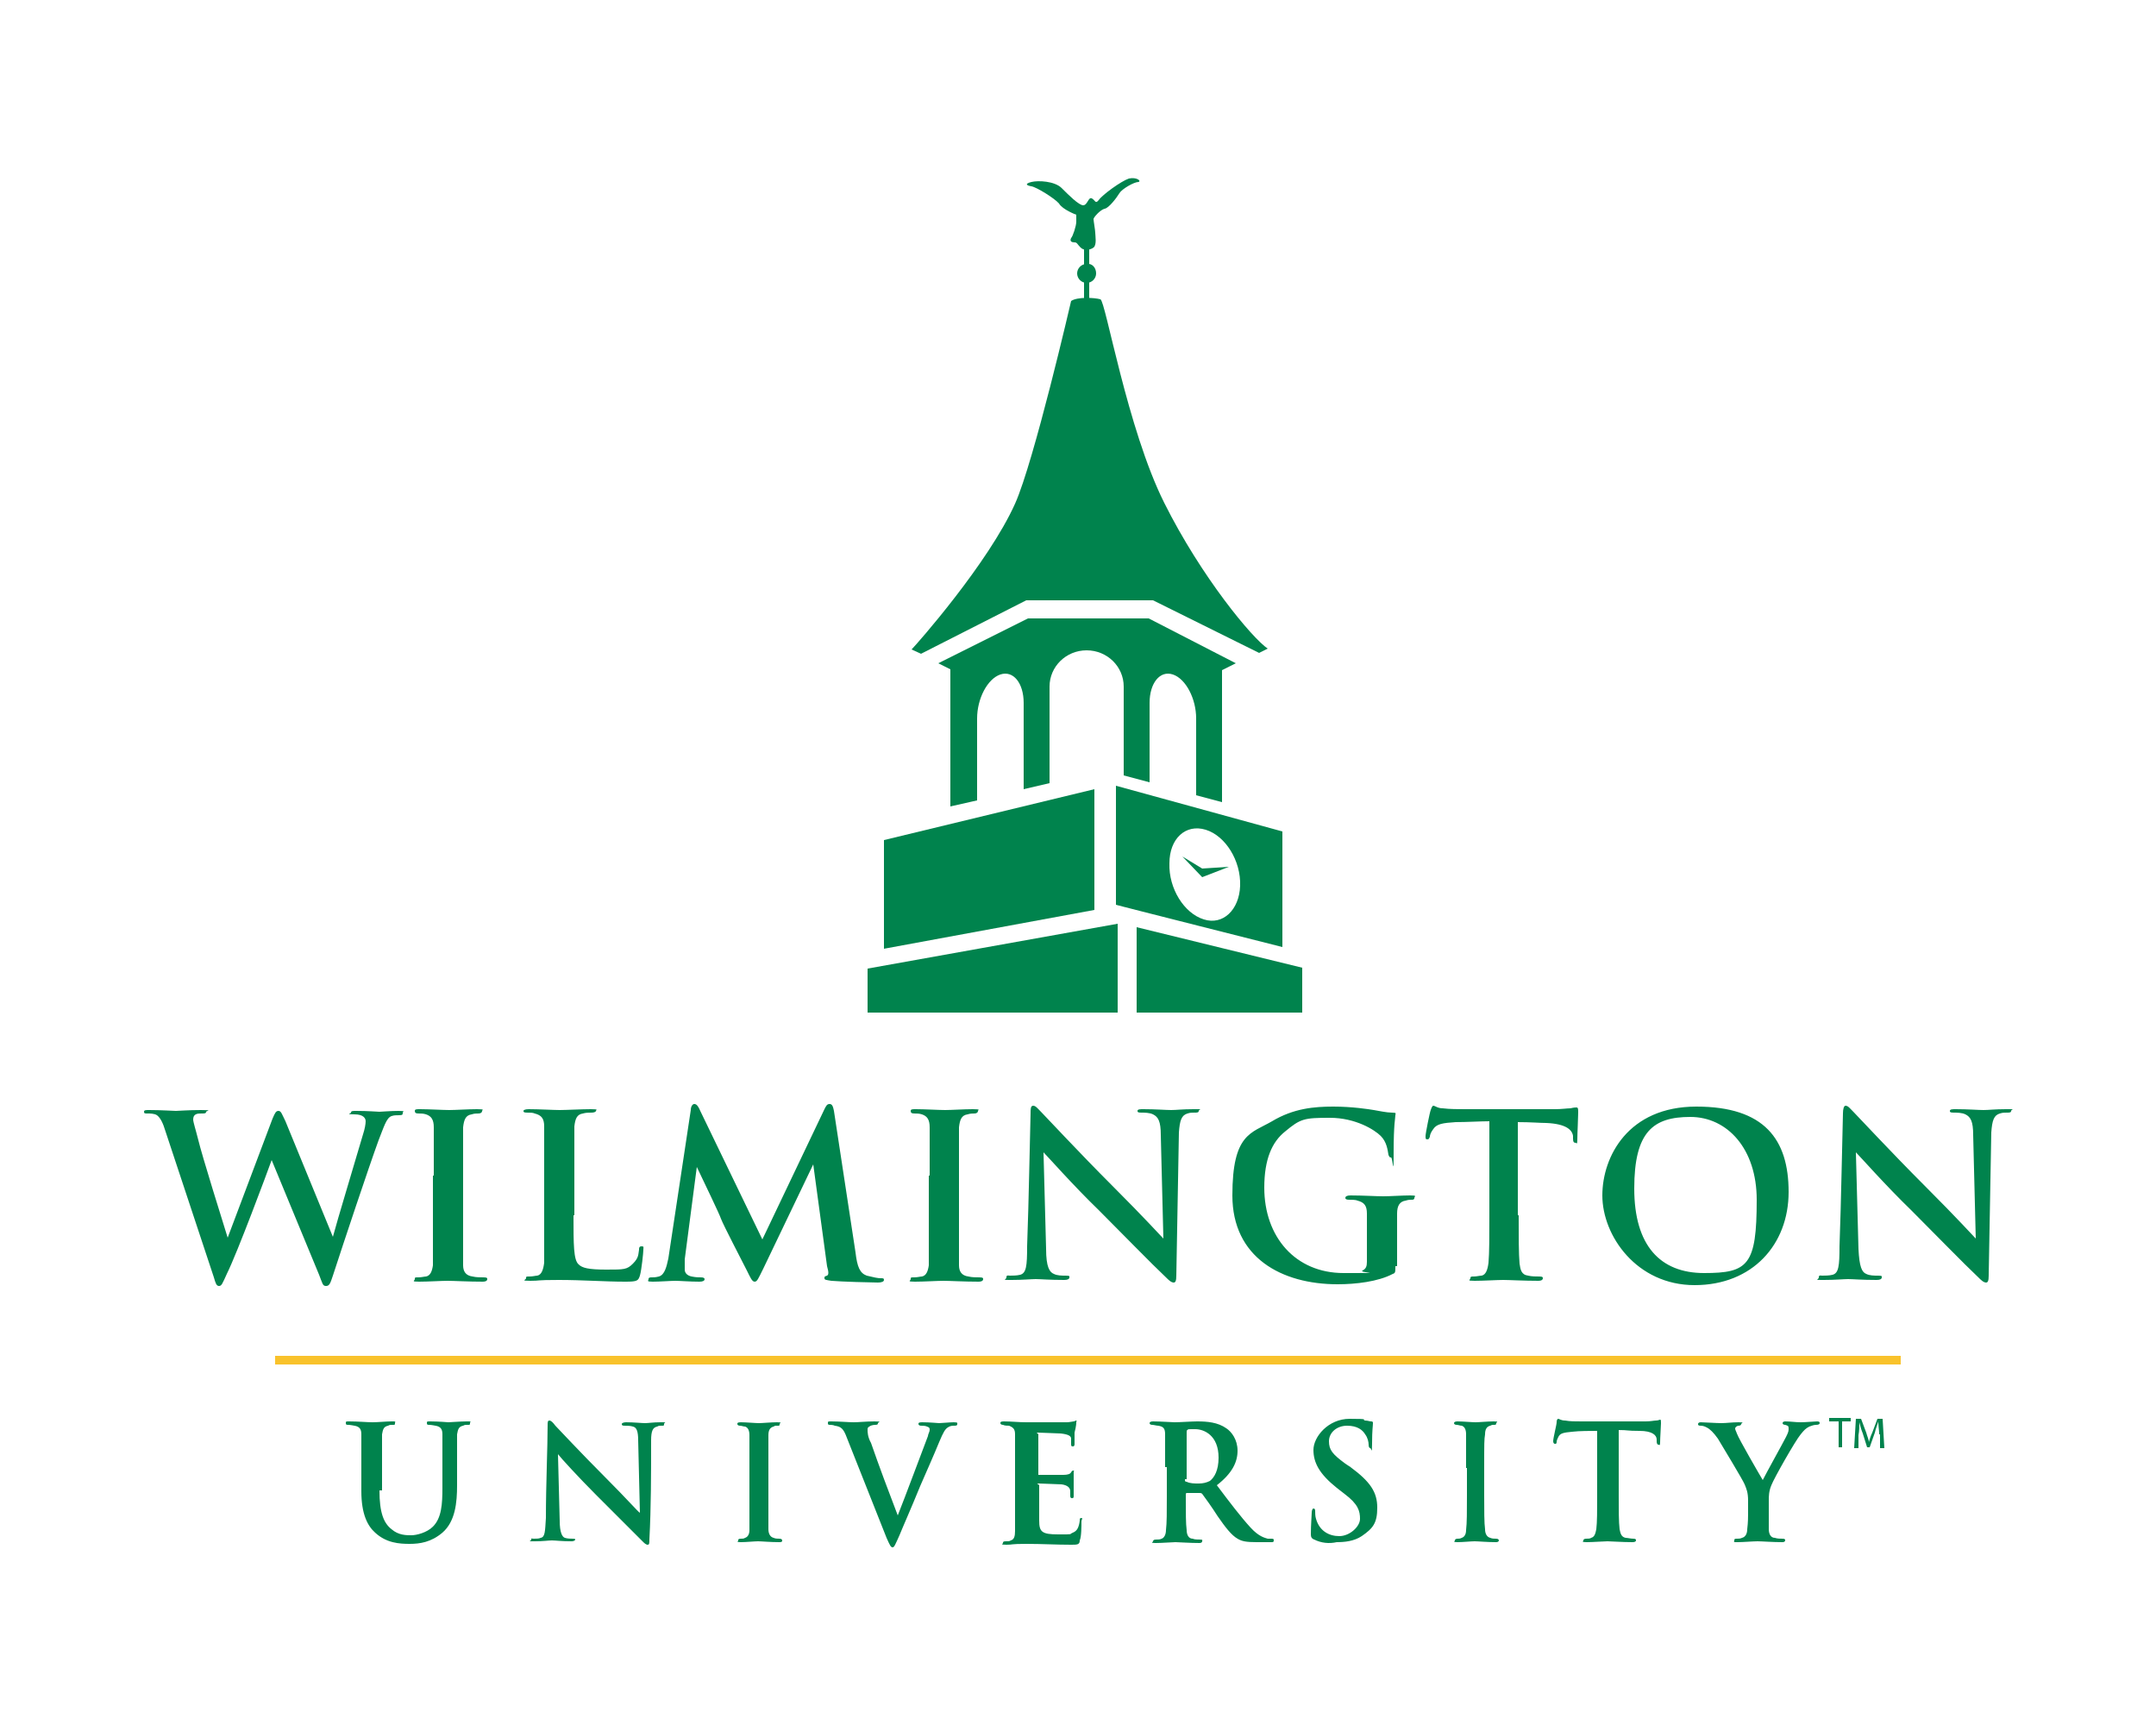 <?xml version="1.0" encoding="UTF-8"?> <svg xmlns="http://www.w3.org/2000/svg" version="1.1" viewBox="0 0 250 200"><defs><style> .cls-1 { fill: #f9c22b; } .cls-1, .cls-2 { stroke-width: 0px; } .cls-2 { fill: #00834d; } </style></defs><g id="Layer_1" data-name="Layer 1"><g id="Layer_3" data-name="Layer 3"><path class="cls-2" d="M19.2,131.2c-.3-1-.6-1.6-1-1.9-.3-.2-.8-.2-1.1-.2s-.4,0-.4-.2.2-.2.6-.2c1.4,0,2.8.1,3.1.1s1.4-.1,2.9-.1.6.1.6.2c0,.2-.2.2-.5.2s-.5,0-.7.1-.3.3-.3.6.3,1.2.6,2.4c.4,1.7,2.9,9.7,3.4,11.3l5.2-13.8c.3-.7.4-.9.7-.9s.4.4.8,1.2l5.5,13.4c.5-1.9,2.6-8.8,3.5-11.9.2-.6.3-1.2.3-1.5s-.2-.8-1.3-.8-.4-.1-.4-.2c0-.2.2-.2.6-.2,1.4,0,2.5.1,2.7.1s1.3-.1,2.2-.1.5.1.5.2c0,.2,0,.3-.4.3s-.6,0-.9.1c-.6.2-.9,1.3-1.5,2.8-1.2,3.3-4,11.7-5.3,15.7-.3.9-.4,1.2-.8,1.2s-.4-.3-.8-1.3l-5.5-13.3c-.5,1.4-4,10.8-5.2,13.2-.5,1.1-.6,1.4-.9,1.4s-.4-.3-.6-1l-5.6-16.9h0ZM50.3,136.3c0-4,0-4.7,0-5.6,0-.9-.3-1.3-.9-1.5-.3-.1-.6-.1-.9-.1s-.4-.1-.4-.3.2-.2.6-.2c1,0,2.7.1,3.4.1s2.2-.1,3.2-.1.6.1.6.2c0,.2-.2.3-.4.3-.3,0-.5,0-.8.1-.7.1-.9.6-1,1.5,0,.8,0,1.6,0,5.6v4.6c0,2.6,0,4.6,0,5.8,0,.7.3,1.2,1.1,1.3.4.1.9.1,1.3.1s.4.1.4.2c0,.2-.2.3-.5.3-1.7,0-3.4-.1-4.1-.1s-2.3.1-3.3.1-.5-.1-.5-.3,0-.2.4-.2.7-.1.9-.1c.5-.1.7-.6.8-1.3,0-1.1,0-3.2,0-5.7v-4.7h.1ZM66.5,140.9c0,3.4,0,5.2.6,5.7.4.4,1.1.6,3.2.6s2.4,0,3.1-.7.6-1.1.7-1.6c0-.2,0-.4.3-.4s.2.1.2.4-.2,2.3-.4,3c-.2.6-.3.7-1.7.7-2.4,0-4.9-.2-7.7-.2s-2.1.1-3.3.1-.5-.1-.5-.3,0-.2.4-.2.7-.1.9-.1c.5-.1.7-.7.8-1.5,0-1.1,0-3.2,0-5.6v-4.6c0-4,0-4.7,0-5.6,0-.9-.3-1.3-1.1-1.5-.2-.1-.5-.1-.9-.1s-.4-.1-.4-.2.2-.2.6-.2c1.2,0,2.9.1,3.6.1s2.6-.1,3.6-.1.6.1.6.2-.2.2-.5.2-.7,0-1,.1c-.7.1-.9.6-1,1.5,0,.8,0,1.6,0,5.6v4.7h0ZM99.2,145.2c.2,1.7.5,2.4,1.3,2.7.8.2,1.3.3,1.6.3s.4,0,.4.2-.3.3-.7.3c-.7,0-4.3-.1-5.4-.2-.6-.1-.8-.1-.8-.3s0-.2.3-.3c.2-.1.2-.4,0-1.1l-1.6-11.8-5.8,12.1c-.6,1.2-.7,1.5-1,1.5s-.5-.5-.9-1.3c-.6-1.2-2.7-5.2-3-6-.2-.6-1.9-4.1-2.8-6l-1.4,10.7c0,.5,0,.8,0,1.2s.3.7.8.8.8.1,1.1.1.4.1.4.2c0,.2-.2.3-.6.3-1.1,0-2.3-.1-2.8-.1s-1.8.1-2.6.1-.5-.1-.5-.3.2-.2.4-.2.4,0,.8-.1c.7-.2.9-1.2,1.1-2.1l2.6-17.2c0-.4.2-.7.4-.7s.4.1.7.8l7.2,14.9,7.2-15.1c.2-.4.3-.6.6-.6s.4.3.5.8l2.5,16.4h0ZM119.5,129.1c0-.5,0-.9.3-.9.3,0,.5.3,1,.8s4.3,4.6,8.2,8.5,5.5,5.7,5.9,6.1l-.3-12c0-1.6-.3-2.1-.9-2.4-.4-.2-1-.2-1.4-.2s-.4-.1-.4-.2c0-.2.3-.2.7-.2,1.4,0,2.6.1,3.2.1s1.3-.1,2.6-.1.6,0,.6.2-.2.2-.5.2-.5,0-.8.1c-.7.2-.9.8-1,2.2-.1,5.6-.2,11.1-.3,16.6,0,.6-.1.8-.3.8-.3,0-.6-.3-.9-.6-1.7-1.6-5-5-7.8-7.8-2.9-2.8-5.9-6.2-6.4-6.7l.3,11.2c0,2.1.4,2.7.9,2.9.4.2.9.2,1.4.2s.4.1.4.2c0,.2-.2.3-.6.3-1.7,0-2.8-.1-3.3-.1s-1.5.1-2.8.1-.6,0-.6-.3.2-.2.4-.2c.3,0,.8,0,1.2-.1.7-.2.8-1,.8-3.3.2-5.4.3-11.9.4-15.4h0ZM161.8,146.8c0,.7,0,.8-.3.9-1.7.9-4.3,1.2-6.4,1.2-6.5,0-12.2-3.1-12.2-10.3s2.2-7.2,4.6-8.6c2.5-1.5,4.9-1.7,7.1-1.7s4.1.3,4.7.4c.6.1,1.5.3,2.1.3s.4.1.4.3c0,.3-.2,1-.2,4.3s-.1.6-.3.6-.2-.1-.3-.3c-.1-.6-.2-1.5-.9-2.2s-2.9-2.1-5.9-2.1-3.4.1-5.2,1.6c-1.5,1.2-2.4,3.2-2.4,6.5,0,5.7,3.6,9.9,9.2,9.9s1.6,0,2.2-.3c.4-.2.5-.5.5-1v-5.6c0-.9-.3-1.3-1.1-1.5-.2-.1-.7-.1-1-.1s-.4-.1-.4-.2c0-.2.2-.3.6-.3,1.4,0,3,.1,3.8.1s2.2-.1,3.1-.1.5.1.5.3-.2.2-.3.2c-.2,0-.4,0-.7.1-.7.1-1,.6-1,1.5v6.1h-.2ZM176.1,140.9c0,2.4,0,4.5.1,5.6.1.7.2,1.3,1,1.4.4.1.9.1,1.3.1s.4.1.4.2c0,.2-.2.3-.5.3-1.7,0-3.4-.1-4.1-.1s-2.3.1-3.3.1-.5-.1-.5-.3.1-.2.4-.2.7-.1.9-.1c.5-.1.7-.7.8-1.5.1-1.1.1-3.2.1-5.6v-10.8c-1,0-2.6.1-3.9.1-1.5.1-2.2.2-2.6.8-.3.4-.4.7-.4.9-.1.2-.1.3-.3.3s-.2-.1-.2-.4.5-2.8.6-3c.1-.3.2-.5.3-.5.2,0,.5.3,1.1.3.8.1,1.8.1,2.6.1h10.4c.8,0,1.4-.1,1.8-.1.4-.1.6-.1.7-.1.2,0,.2.2.2.6,0,.6-.1,2.4-.1,3.1s-.1.4-.2.4c-.2,0-.3-.1-.3-.5v-.3c-.1-.7-.8-1.4-3.1-1.5-.7,0-1.8-.1-3.3-.1v10.8h.1ZM185.8,138.6c0-4.5,3-10.3,10.9-10.3s10.7,3.8,10.7,9.9-4.2,10.8-10.9,10.8-10.7-5.7-10.7-10.4ZM203.7,139.1c0-5.9-3.4-9.6-7.7-9.6s-6.5,1.7-6.5,8.3,3,9.8,8.1,9.8,6.1-.9,6.1-8.5h0ZM213.7,129.1c0-.5.1-.9.3-.9.3,0,.5.3,1,.8s4.3,4.6,8.2,8.5,5.5,5.7,5.9,6.1l-.3-12c0-1.6-.3-2.1-.9-2.4-.4-.2-1-.2-1.4-.2s-.4-.1-.4-.2c0-.2.3-.2.7-.2,1.4,0,2.6.1,3.2.1s1.3-.1,2.6-.1.6,0,.6.2-.2.2-.5.2-.5,0-.8.1c-.7.2-.9.8-1,2.2-.1,5.6-.2,11.1-.3,16.6,0,.6-.1.8-.3.8-.3,0-.6-.3-.9-.6-1.7-1.6-5-5-7.8-7.8-2.9-2.8-5.9-6.2-6.4-6.7l.3,11.2c.1,2.1.4,2.7.9,2.9.4.2.9.2,1.4.2s.4.1.4.2c0,.2-.2.3-.6.3-1.7,0-2.8-.1-3.3-.1s-1.5.1-2.8.1-.6,0-.6-.3.2-.2.4-.2c.3,0,.8,0,1.2-.1.7-.2.8-1,.8-3.3.2-5.4.3-11.9.4-15.4h0ZM107.8,136.3c0-4,0-4.7,0-5.6,0-.9-.3-1.3-.9-1.5-.3-.1-.6-.1-.9-.1s-.4-.1-.4-.3.2-.2.6-.2c1,0,2.7.1,3.4.1s2.2-.1,3.2-.1.6.1.6.2c0,.2-.2.3-.4.3s-.5,0-.8.1c-.7.1-.9.6-1,1.5,0,.8,0,1.6,0,5.6v4.6c0,2.6,0,4.6,0,5.8,0,.7.3,1.2,1.1,1.3.4.1.9.1,1.3.1s.4.1.4.2c0,.2-.2.3-.5.3-1.7,0-3.4-.1-4.1-.1s-2.3.1-3.3.1-.5-.1-.5-.3,0-.2.4-.2.7-.1.9-.1c.5-.1.7-.6.8-1.3,0-1.1,0-3.2,0-5.7v-4.7h.1ZM44,172.8c0,2.6.5,3.8,1.4,4.5.8.7,1.7.7,2.3.7s1.8-.3,2.5-1c1-1,1.1-2.6,1.1-4.5v-6.2c0-.6-.2-.9-.8-1,0,0-.5-.1-.7-.1s-.3,0-.3-.2,0-.2.4-.2c.9,0,2.1.1,2.1.1.2,0,1.4-.1,2.1-.1s.4,0,.4.2,0,.2-.3.2-.3,0-.5.1c-.5.1-.6.4-.7,1v5.9c0,2-.2,4.2-1.7,5.5-1.3,1.1-2.6,1.3-3.8,1.3s-2.7-.1-4-1.3c-.9-.8-1.6-2.2-1.6-4.8v-6.6c0-.6-.2-.9-.8-1,0,0-.5-.1-.7-.1s-.3,0-.3-.2,0-.2.4-.2c1,0,2.1.1,2.7.1s1.6-.1,2.2-.1.4,0,.4.2,0,.2-.3.2-.3,0-.5.1c-.5.1-.6.4-.7,1v6.5h-.3ZM63.5,165.3c0-.4,0-.6.2-.6.2,0,.4.2.7.6.2.2,3,3.2,5.7,5.9s3.8,4,4.1,4.2l-.2-8.4c0-1.1-.2-1.5-.6-1.6-.3-.1-.7-.1-1-.1s-.3-.1-.3-.2.2-.2.5-.2c.9,0,1.8.1,2.2.1s.9-.1,1.8-.1.4,0,.4.2,0,.2-.3.2-.3,0-.5.1c-.5.1-.7.5-.7,1.6,0,3.8,0,7.7-.2,11.5,0,.4,0,.6-.2.6-.2,0-.4-.2-.6-.4l-5.4-5.4c-2-2-4.1-4.3-4.4-4.7l.2,7.7c0,1.4.3,1.9.6,2,.3.1.7.1.9.1s.3,0,.3.1-.2.2-.4.2c-1.2,0-1.9-.1-2.3-.1s-1,.1-2,.1-.4,0-.4-.2,0-.1.3-.1.6,0,.8-.1c.5-.1.5-.7.6-2.3,0-3.8.2-8.3.2-10.7h0ZM86.9,170.2v-3.8c0-.6-.2-.9-.5-1-.2,0-.4-.1-.6-.1s-.3-.1-.3-.2,0-.2.4-.2c.6,0,1.7.1,2.1.1s1.4-.1,2.1-.1.3.1.3.2c0,.2,0,.2-.3.2s-.2,0-.4.1c-.4.1-.6.4-.6,1,0,.6,0,1,0,3.8v3.2c0,1.7,0,3.1,0,3.9,0,.5.2.9.6,1,.2.1.5.1.7.1s.3.1.3.2,0,.2-.3.2c-1.1,0-2.1-.1-2.5-.1s-1.4.1-2,.1-.3-.1-.3-.2,0-.2.3-.2.3,0,.5-.1c.3-.1.5-.4.5-.9,0-.8,0-2.2,0-4v-3.2h0ZM170,170.2v-3.9c0-.6-.2-.9-.5-1-.2,0-.4-.1-.6-.1s-.3-.1-.3-.2.1-.2.4-.2c.6,0,1.7.1,2.1.1s1.4-.1,2.1-.1.3.1.3.2c0,.2-.1.2-.3.2s-.2,0-.4.1c-.4.1-.6.4-.6,1-.1.6-.1,1-.1,3.8v3.3c0,1.7,0,3.2.1,3.9,0,.5.2.9.6,1,.2.1.5.1.7.1s.3.1.3.2-.1.2-.3.2c-1.1,0-2.1-.1-2.5-.1s-1.4.1-2,.1-.3-.1-.3-.2.1-.2.3-.2.3,0,.5-.1c.3-.1.5-.4.5-.9.1-.8.1-2.2.1-4v-3.2h-.1ZM98.2,166.7c-.4-1.1-.7-1.3-1.4-1.4-.2-.1-.5-.1-.6-.1-.2,0-.2-.1-.2-.2,0-.2,0-.2.4-.2.9,0,2,.1,2.6.1s1.4-.1,2.4-.1.4.1.4.2,0,.2-.3.2c-.3,0-.6.1-.7.2-.2.1-.2.2-.2.4s0,.8.4,1.5c.9,2.6,2.1,5.8,3.1,8.4.8-2,3-7.9,3.5-9.2,0-.2.2-.5.2-.7s0-.3-.3-.4c-.2-.1-.5-.1-.7-.1s-.3-.1-.3-.2,0-.2.4-.2c1,0,1.8.1,2,.1.3,0,1.2-.1,1.7-.1s.4.1.4.2,0,.2-.3.2-.5,0-.8.2-.5.5-1,1.7c-.7,1.7-1.2,2.8-2.2,5.1-1.1,2.7-2,4.7-2.4,5.7-.5,1.1-.6,1.4-.8,1.4s-.3-.2-.7-1.1l-4.6-11.6h0ZM117.7,170.2v-3.9c0-.6-.2-.8-.7-1-.2,0-.5,0-.7-.1-.2,0-.3-.1-.3-.2s0-.2.4-.2c.9,0,1.7.1,2.6.1h4.7c.3,0,.7-.1.8-.1s.2-.1.3-.1,0,.1,0,.2,0,.4-.2,1.2c0,.3,0,.7,0,1.3,0,.1,0,.3-.2.3s-.2-.1-.2-.3,0-.4,0-.6c0-.3-.3-.5-1.2-.6-.3,0-2.2-.1-2.6-.1s0,.1,0,.2v4.5c0,.1,0,.2,0,.2h2.9c.5,0,.8-.1.9-.3s.2-.2.3-.2,0,0,0,.2,0,.5,0,1.4,0,1.1,0,1.3,0,.3-.2.3-.2-.2-.2-.3c0-.2,0-.3,0-.5,0-.4-.3-.7-1-.8-.4,0-2.1-.1-2.6-.1s0,.1,0,.2v4.1c0,1.3.3,1.6,2.2,1.6s1.2,0,1.7-.2.7-.6.8-1.4c0-.2,0-.3.2-.3s0,.2,0,.4c0,.5,0,1.8-.2,2.2,0,.5-.3.5-1,.5-1.8,0-3.3-.1-5.2-.1s-1.5.1-2.3.1-.4-.1-.4-.2,0-.2.3-.2.5,0,.6-.1c.4-.1.5-.5.5-1.1,0-.8,0-2.2,0-3.7v-3.6h.2ZM135.1,170.1v-3.8c0-.7-.2-.9-.8-1-.2,0-.5-.1-.7-.1s-.3-.1-.3-.2.1-.2.4-.2c.9,0,2.2.1,2.5.1.6,0,2-.1,2.6-.1,1.2,0,2.4.1,3.4.8.6.4,1.3,1.3,1.3,2.6s-.6,2.6-2.4,4c1.5,2,2.8,3.7,3.9,4.9,1,1.1,1.7,1.2,2,1.3h.5c.2,0,.2.1.2.2,0,.2-.1.2-.3.2h-1.7c-1.2,0-1.7-.1-2.2-.4-.7-.4-1.4-1.3-2.3-2.6-.7-1.1-1.5-2.2-1.8-2.6-.1-.1-.2-.1-.3-.1h-1.5q-.1,0-.1.2v.4c0,1.7,0,3,.1,3.7,0,.5.2,1,.7,1,.2.1.6.1.9.1s.2.1.2.2-.1.2-.3.2c-1.1,0-2.5-.1-2.8-.1s-1.6.1-2.3.1-.3-.1-.3-.2.1-.2.3-.2c.3,0,.5,0,.7-.1.3-.1.5-.5.5-1,.1-.8.1-2.1.1-3.9v-3.4h-.2ZM137.4,171.5c0,.2,0,.3.2.3.4.2.9.2,1.4.2s.9-.1,1.3-.3c.5-.4,1-1.2,1-2.7,0-2.6-1.7-3.3-2.7-3.3s-.8,0-.9.1c-.1,0-.1.1-.1.3v5.4h-.2ZM152.4,178.5c-.3-.1-.4-.3-.4-.6,0-1.1.1-2.2.1-2.5s.1-.5.2-.5c.2,0,.2.2.2.3,0,.2,0,.6.1.9.4,1.4,1.5,2,2.7,2s2.4-1.1,2.4-2-.2-1.7-1.8-2.9l-.9-.7c-2-1.6-2.7-2.9-2.7-4.4s1.7-3.6,4.2-3.6,1.3.1,1.8.2c.3,0,.5.1.7.1s.2.1.2.2c0,.3-.1.8-.1,2.3s-.1.6-.2.6-.2-.1-.2-.4-.1-.8-.4-1.2c-.3-.5-.9-1-2.1-1s-2.1.8-2.1,1.8.4,1.5,1.9,2.6l.6.4c2.3,1.7,3.1,2.9,3.1,4.7s-.5,2.4-1.8,3.3c-.9.6-2,.7-2.9.7-.9.2-1.8.1-2.6-.3h0ZM187.7,173.4c0,1.6,0,3.1.1,3.9.1.5.2.9.7,1,.2,0,.6.1.9.1s.3.1.3.2-.1.2-.4.2c-1.2,0-2.5-.1-2.9-.1s-1.7.1-2.4.1-.4-.1-.4-.2.1-.2.3-.2.5,0,.6-.1c.4-.1.5-.5.6-1,.1-.8.1-2.2.1-3.9v-7.5c-.7,0-2.1,0-2.9.1-1.1.1-1.4.2-1.6.6-.1.2-.2.4-.2.6s-.1.2-.2.2-.2-.1-.2-.3c0-.4.4-1.9.4-2.2s.1-.4.2-.4.3.2.8.2c.5.1,1.2.1,1.9.1h7.4c.6,0,1-.1,1.2-.1.3,0,.4-.1.5-.1s.1.1.1.4-.1,1.7-.1,2.2-.1.3-.2.3-.2-.1-.2-.4v-.2c0-.5-.5-1-2-1s-1.3-.1-2.4-.1v7.6h0ZM202.7,174c0-1-.2-1.4-.4-1.9s-2.5-4.3-3.1-5.3c-.5-.7-.9-1.1-1.3-1.3-.2-.1-.4-.2-.7-.2s-.3-.1-.3-.2.1-.2.3-.2c.4,0,1.8.1,2.4.1s1.2-.1,2-.1.3.1.3.2-.1.2-.3.2-.4.2-.4.3c0,.2.1.3.2.6.2.6,2.7,4.9,3,5.4.4-.8,2.4-4.4,2.7-5s.3-.7.3-1-.1-.3-.4-.4c-.2,0-.3-.1-.3-.2s.1-.2.3-.2c.6,0,1.2.1,1.8.1s1.6-.1,1.9-.1.3.1.3.2-.1.2-.4.2-.5.1-.8.2c-.4.2-.6.4-1,.9-.6.7-3.1,5.1-3.4,5.9-.3.7-.3,1.3-.3,1.8v3.3c0,.5.2,1,.7,1,.3.1.6.1.9.1s.3.1.3.2-.1.2-.3.2c-1.2,0-2.4-.1-2.9-.1s-1.7.1-2.3.1-.4,0-.4-.2.1-.2.3-.2.4,0,.6-.1c.4-.1.6-.5.6-1,.1-.8.1-1.5.1-1.8v-1.5h0ZM213.1,164.8h-1v-.4h2.5v.4h-1v3h-.4v-3h-.1ZM217.9,166.3c0-.5-.1-1-.1-1.5-.1.4-.3.8-.4,1.3l-.6,1.7h-.3l-.5-1.6c-.2-.5-.3-.9-.4-1.3,0,.4,0,1-.1,1.5v1.5h-.5l.2-3.4h.6l.6,1.6c.1.4.3.8.3,1.1.1-.3.2-.7.4-1.1l.6-1.6h.6l.2,3.4h-.5v-1.6q-.1,0-.1,0ZM100.6,112.3v5.1h29v-10.3l-29,5.2ZM151,112.2v5.2h-19.2v-9.9l19.2,4.7ZM102.5,97.4v12.6c0,0,24.4-4.5,24.4-4.5v-14l-24.4,5.9ZM124.2,34.9s-4.3,18.6-6.5,23.5c-3.1,6.9-11.4,16.3-12,16.9l1.1.5,12.2-6.2h14.7l12.3,6.1,1-.5c-1.8-1.2-7.7-8.3-12-16.9s-6.8-23.4-7.4-23.6c-.7-.2-2.7-.3-3.4.2ZM124.8,25.7v-.8s-1.6-.6-2-1.3c-.5-.6-2.6-1.9-3.2-2-.6-.1-.8-.3,0-.5s2.7-.1,3.5.7,2,2,2.5,2,.6-1,1-.8.4.7.8.2c.4-.6,2.6-2.2,3.5-2.5.9-.2,1.5.3,1.1.4-.5,0-1.9.8-2.2,1.3s-1.2,1.7-1.7,1.8c-.5.1-1.3,1-1.3,1.2s.2,1.3.2,1.6.2,1.4-.2,1.7c-.4.3-1.1.4-1.5,0-.4-.4-.4-.6-.7-.6s-.6-.1-.4-.5c.2-.2.6-1.4.6-1.9Z"></path><path class="cls-2" d="M125.7,28.2h.6v6.9h-.6v-6.9Z"></path><path class="cls-2" d="M127.1,31.7c0,.6-.5,1.1-1.1,1.1s-1.1-.5-1.1-1.1.5-1.1,1.1-1.1c.6-.1,1.1.4,1.1,1.1ZM148.7,96.4l-19.3-5.3v13.8c-.1,0,19.3,4.9,19.3,4.9v-13.4h0ZM139.6,106.6c-2.3-.7-4.1-3.6-4-6.5,0-2.9,1.9-4.6,4.2-3.9s4.1,3.6,4,6.5c-.1,2.8-2,4.6-4.2,3.9Z"></path><path class="cls-2" d="M118.9,94h3v-1.1l-3,.7v.4ZM133.2,71.7h-14l-10.4,5.2,1.4.7v15.9l3.1-.7v-9.5c0-2.3,1.2-4.6,2.7-5.1s2.7,1,2.7,3.3v10l3-.7v-11.2c0-2.3,1.9-4.2,4.3-4.2s4.3,1.9,4.3,4.2v10.3l3,.8v-9.2c0-2.3,1.2-3.8,2.7-3.3s2.7,2.8,2.7,5.1v8.9l3,.8v-15.3l1.6-.8-10.1-5.2h0ZM130.5,94h3v-1.4l-3-.8v2.2ZM137.1,99.3l2.3,1.4,3.1-.2-3.1,1.2-2.3-2.4Z"></path><path class="cls-1" d="M31.9,157.2h188.5v1H31.9v-1Z"></path></g></g></svg> 